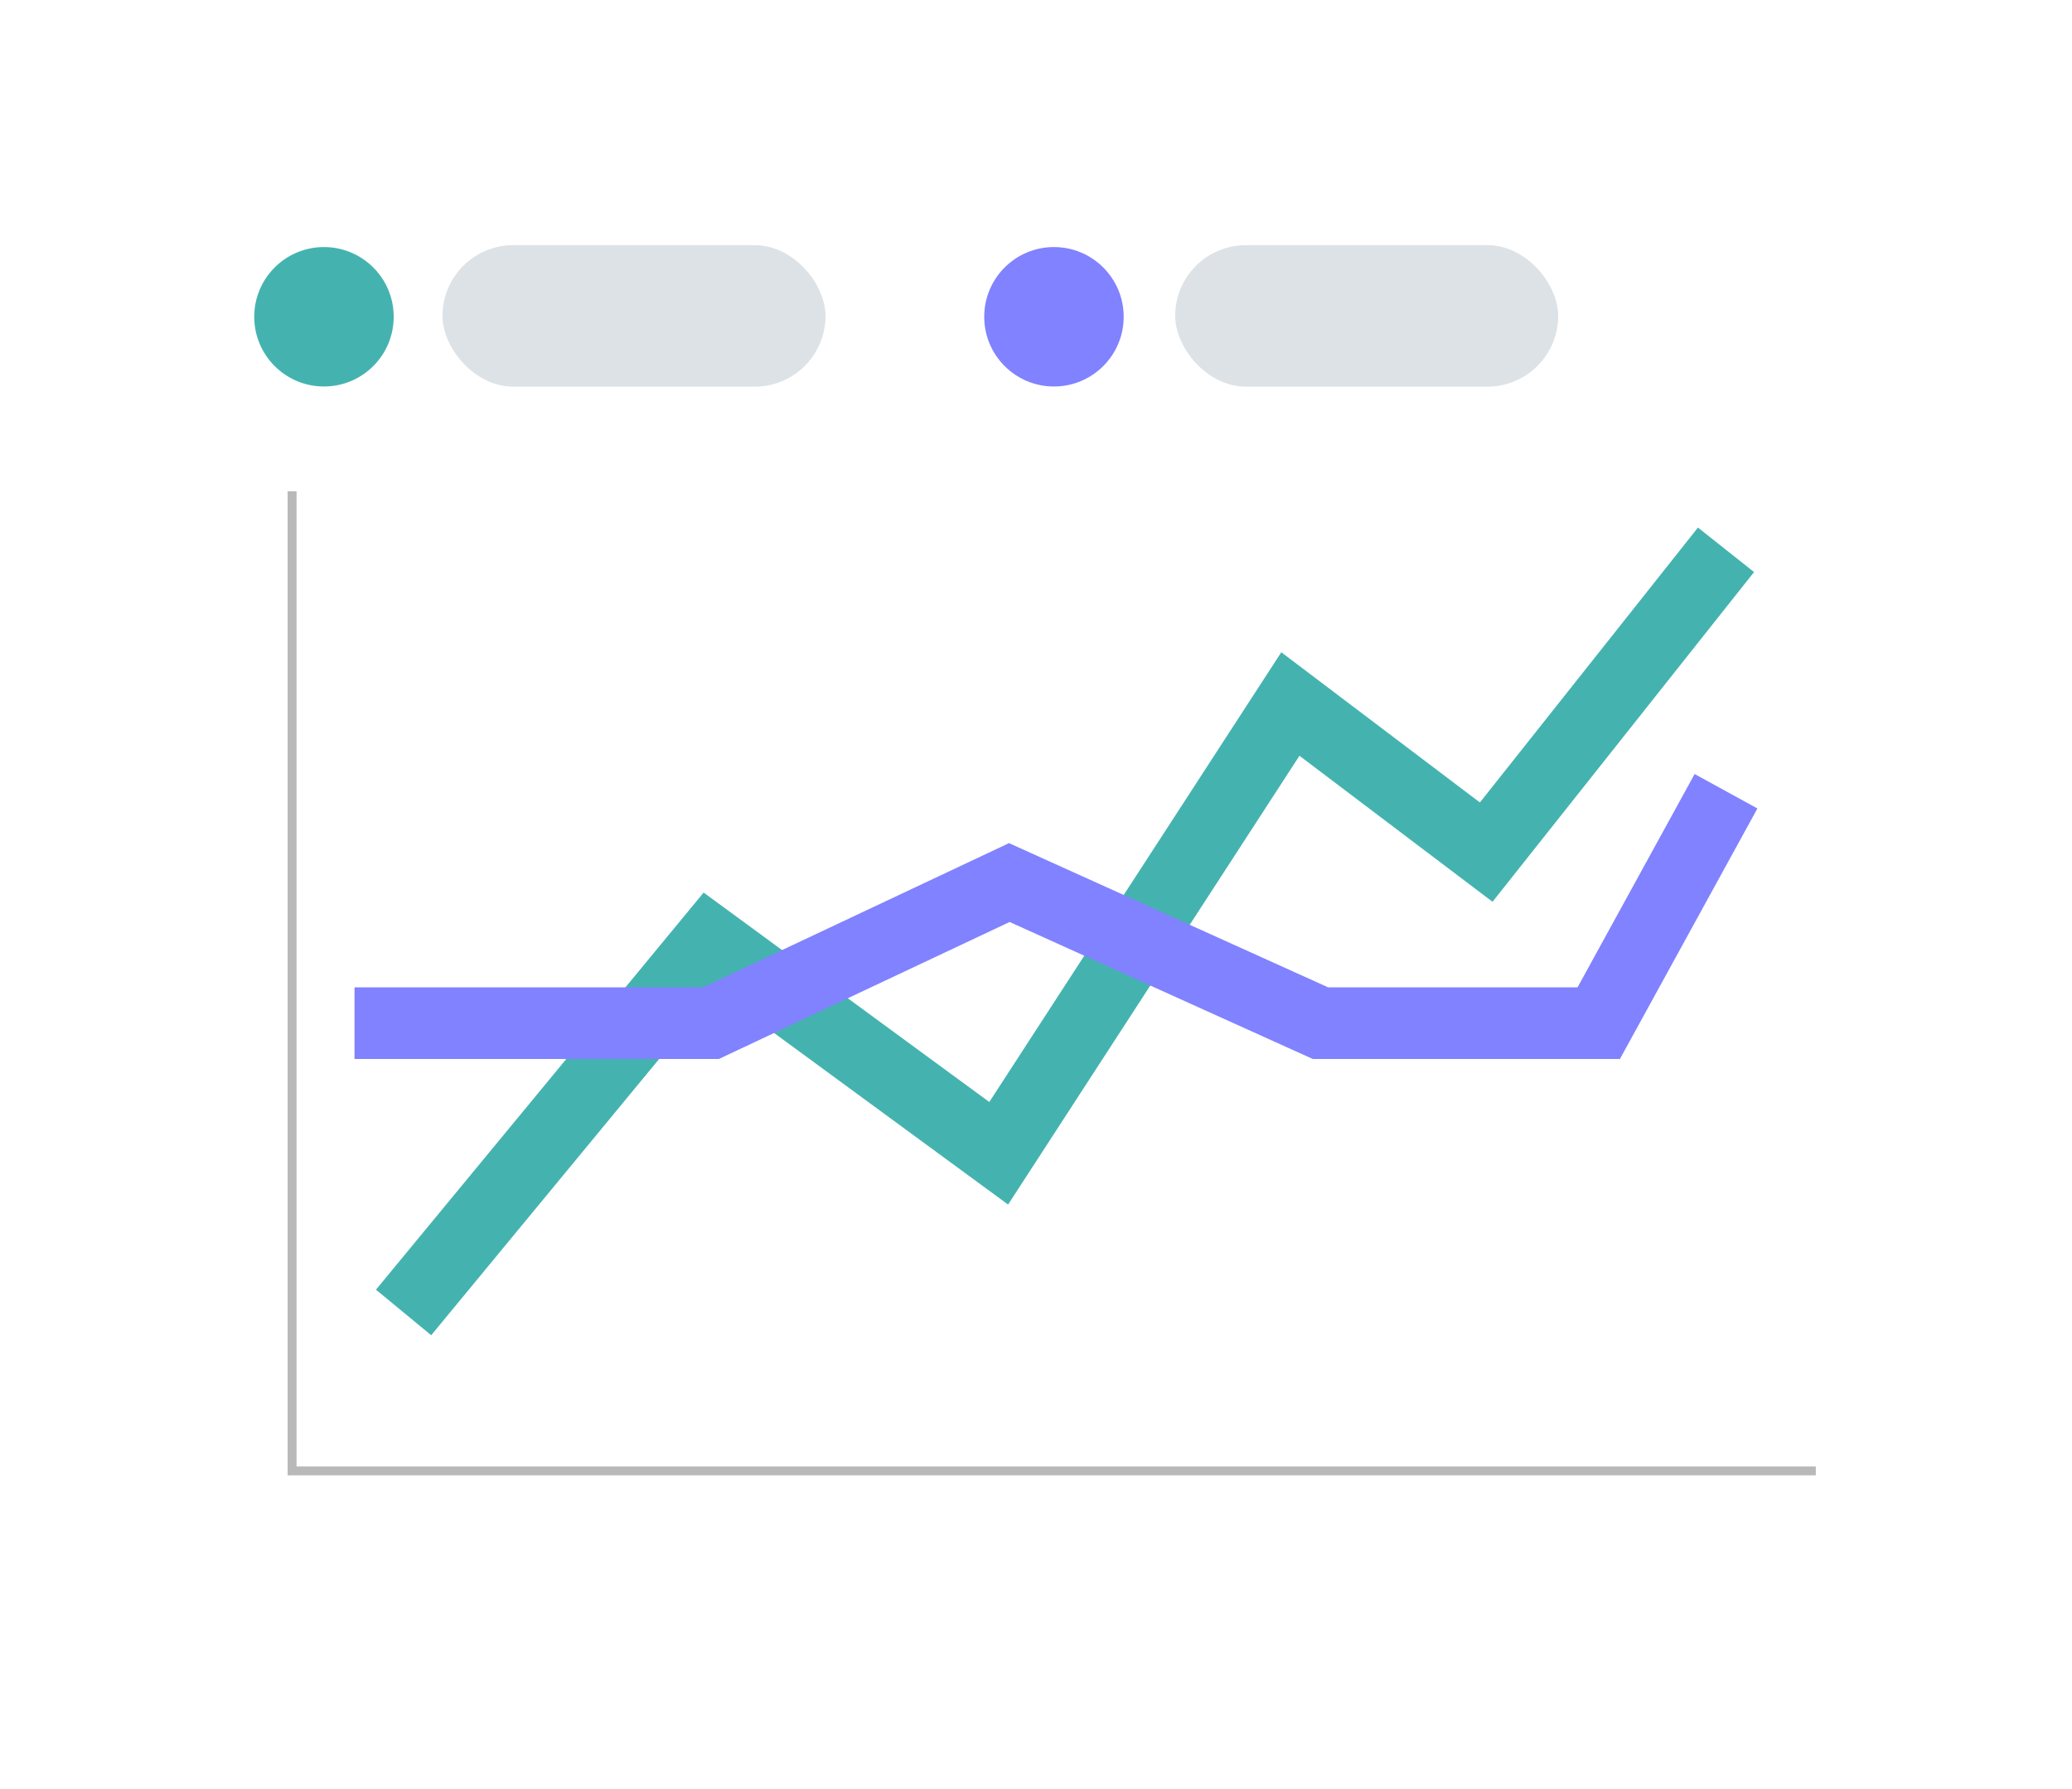 <svg xmlns="http://www.w3.org/2000/svg" xmlns:xlink="http://www.w3.org/1999/xlink" width="231.473" height="199.937" viewBox="0 0 231.473 199.937">
  <defs>
    <filter id="Rectangle_84" x="0" y="0" width="231.473" height="199.937" filterUnits="userSpaceOnUse">
      <feOffset dy="3" input="SourceAlpha"/>
      <feGaussianBlur stdDeviation="3" result="blur"/>
      <feFlood flood-opacity="0.161"/>
      <feComposite operator="in" in2="blur"/>
      <feComposite in="SourceGraphic"/>
    </filter>
  </defs>
  <g id="graph_icon" data-name="graph icon" transform="translate(9 -10.039)">
    <g id="Group_70" data-name="Group 70" transform="translate(0 16.039)">
      <g transform="matrix(1, 0, 0, 1, -9, -6)" filter="url(#Rectangle_84)">
        <rect id="Rectangle_84-2" data-name="Rectangle 84" width="213.473" height="181.937" rx="6" transform="translate(9 6)" fill="#fff"/>
      </g>
      <path id="Path_2541" data-name="Path 2541" d="M34.984,103.057V212.514H205.209" transform="translate(-11.355 -54.16)" fill="none" stroke="#707070" stroke-width="1" opacity="0.492"/>
      <path id="Path_2542" data-name="Path 2542" d="M54.434,192.529l34.2-41.458,32.284,23.671,32.584-50.2,21.878,16.55,26.788-33.78" transform="translate(-18.348 -51.877)" fill="none" stroke="#44b3b0" stroke-width="8"/>
      <path id="Path_2543" data-name="Path 2543" d="M47.945,133.223H87.761l33.336-15.71,34.758,15.71h31.089l14.219-25.913" transform="translate(-17.341 -24.897)" fill="none" stroke="#8082ff" stroke-width="8"/>
      <circle id="Ellipse_93" data-name="Ellipse 93" cx="7.79" cy="7.79" r="7.79" transform="translate(19.402 21.606)" fill="#44b3b0"/>
      <circle id="Ellipse_94" data-name="Ellipse 94" cx="7.79" cy="7.79" r="7.79" transform="translate(100.952 21.606)" fill="#8082ff"/>
      <rect id="Rectangle_2667" data-name="Rectangle 2667" width="42.786" height="15.812" rx="7.906" transform="translate(40.435 21.393)" fill="#dde2e6"/>
      <rect id="Rectangle_2668" data-name="Rectangle 2668" width="42.786" height="15.812" rx="7.906" transform="translate(122.286 21.393)" fill="#dde2e6"/>
    </g>
  </g>
</svg>
